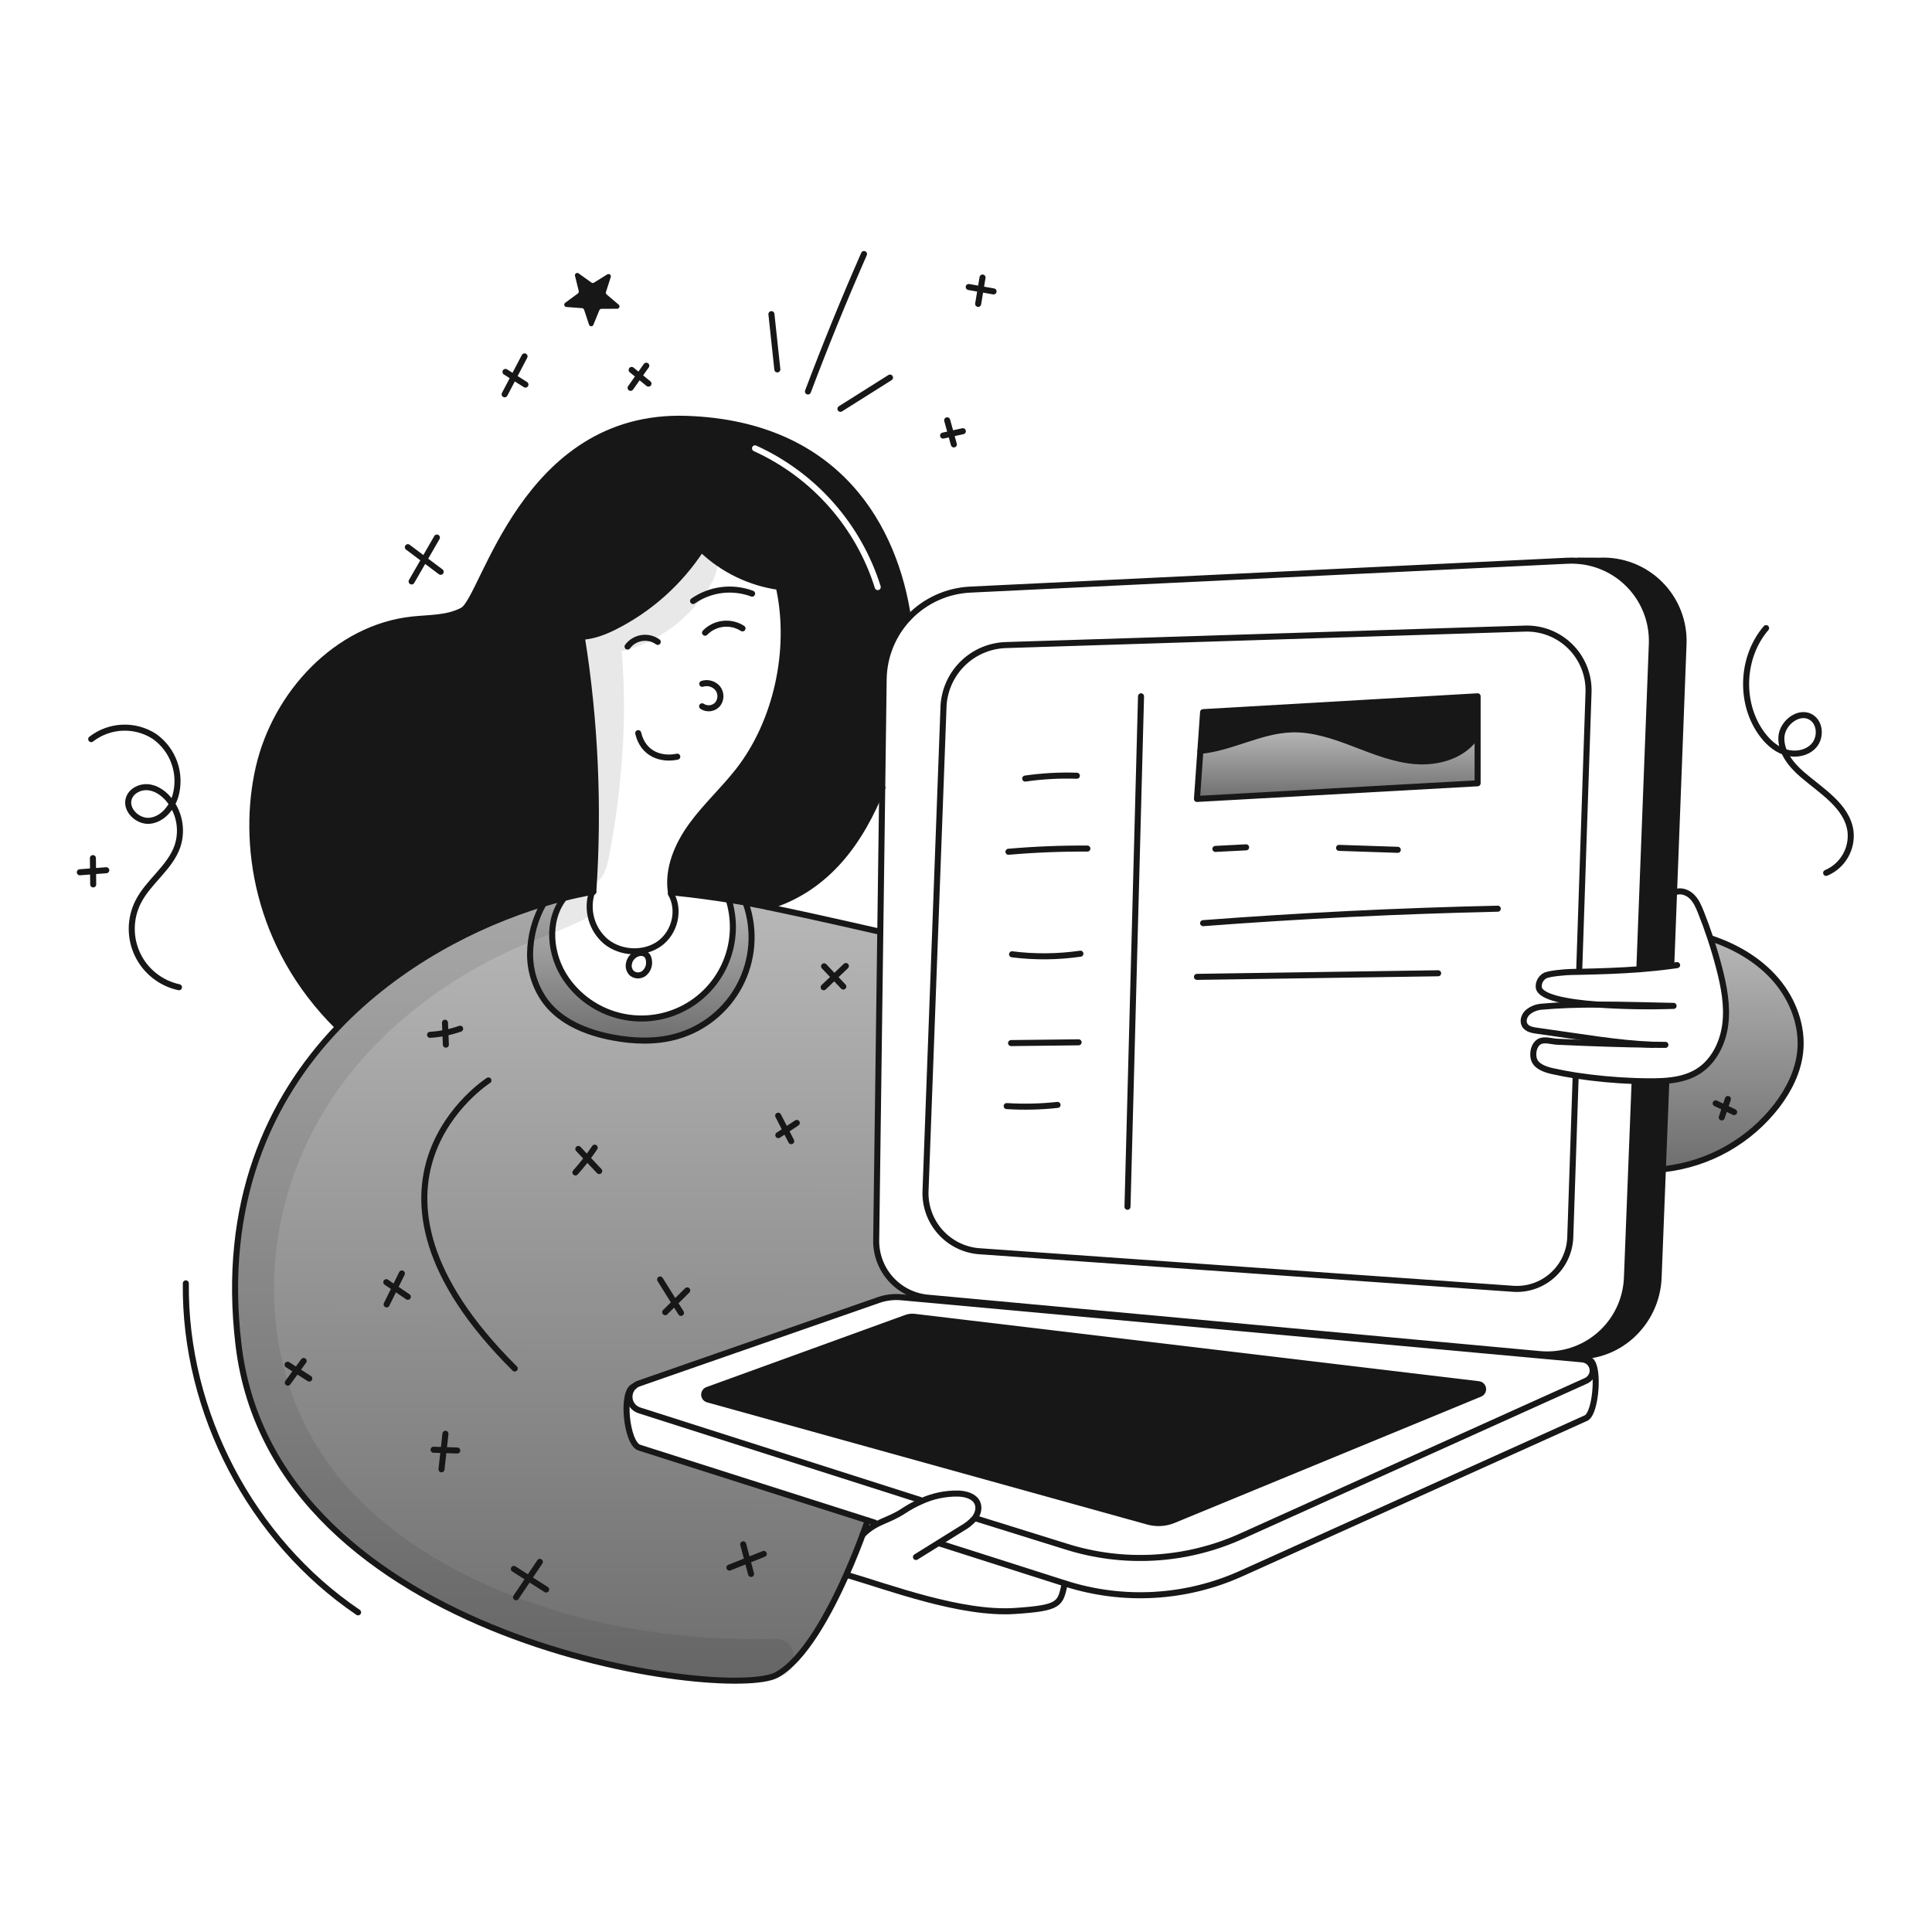 <svg width="960" height="960" viewBox="0 0 960 960" fill="none" xmlns="http://www.w3.org/2000/svg">
<g clip-path="url(#clip0_385_963)">
<path fill-rule="evenodd" clip-rule="evenodd" d="M289.113 316.401C294.628 316.123 300.295 313.993 305.313 311.466C322.856 302.622 337.75 289.298 348.484 272.844C359.12 283.079 372.731 289.671 387.356 291.669L387.217 292.678C393.606 322.975 385.946 358.726 366.846 383.097C363.536 387.325 359.913 391.295 356.291 395.262C351.897 400.075 347.506 404.886 343.679 410.154C336.697 419.765 331.595 431.571 333.373 443.312L334.401 443.479C344.558 444.479 354.568 445.858 362.54 447.136C364.865 447.51 367.013 447.868 368.948 448.21L369.038 448.226C369.634 448.333 370.282 448.449 370.948 448.581C373.809 449.109 377.326 449.812 381.226 450.618C411.514 441.608 427.922 417.45 438.376 391.357V391.348L439.089 337.485C439.225 326.235 443.573 315.445 451.274 307.243L451.265 307.234C444.858 263.251 417.292 210.722 341.132 208.129C279.244 206.02 253.226 259.322 239.641 287.153C235.451 295.737 232.444 301.898 229.932 303.262C224.14 306.4 217.458 306.874 210.809 307.345C208.826 307.485 206.846 307.625 204.894 307.836C167.383 311.858 136.975 344.688 128.549 381.458C120.123 418.228 127.03 469.804 167.782 510.138L167.976 510.323C198.2 478.699 236.923 459.025 270.119 449.007C273.573 447.96 276.971 447.025 280.286 446.183C285.092 444.979 289.731 443.988 294.166 443.201C294.355 443.162 294.544 443.129 294.728 443.098L294.823 443.081C297.665 400.826 295.753 358.386 289.123 316.558L289.113 316.401ZM375.777 221.412C375.023 221.069 374.134 221.403 373.791 222.157C373.449 222.911 373.783 223.801 374.537 224.143C388.789 230.615 401.516 240.02 411.887 251.744C422.258 263.468 430.041 277.247 434.726 292.182C434.974 292.973 435.816 293.413 436.606 293.165C437.397 292.917 437.836 292.075 437.588 291.284C432.777 275.947 424.785 261.796 414.134 249.756C403.484 237.717 390.414 228.058 375.777 221.412Z" fill="#171717"/>
<path d="M882.6 487.063C891.008 496.934 895.943 510.092 894.471 522.981C893.371 532.611 888.841 541.602 882.971 549.315C876.243 558.064 867.824 565.369 858.214 570.797C848.605 576.225 838.001 579.664 827.035 580.909L826.275 580.881L827.961 538.009L826.396 537.139C832.424 536.778 838.378 535.667 843.47 532.565C851.508 527.665 856.1 518.37 857.285 509.036C858.47 499.702 856.647 490.249 854.295 481.136C853.008 476.182 851.56 471.275 849.952 466.414L850.252 466.314C862.561 470.415 874.191 477.193 882.6 487.063Z" fill="url(#paint0_linear_385_963)"/>
<path d="M820.792 320.04C821.197 309.764 817.618 299.727 810.801 292.026C803.984 284.324 794.457 279.552 784.207 278.706L784.217 278.567L794.726 278.614C800.255 278.345 805.779 279.229 810.948 281.211C816.117 283.193 820.817 286.228 824.749 290.124C828.681 294.021 831.759 298.692 833.788 303.843C835.817 308.993 836.751 314.509 836.533 320.04L831.82 443.433L830.468 478.915L830.616 479.944C825.316 480.666 820.069 481.202 814.764 481.609L814.643 480.109L820.792 320.04Z" fill="#171717"/>
<path d="M765.133 672.848C770.496 673.341 775.903 672.738 781.025 671.074C786.146 669.41 790.876 666.721 794.925 663.171C798.974 659.621 802.258 655.283 804.577 650.423C806.896 645.562 808.201 640.281 808.412 634.9L812.212 538.008L812.24 537.147C815.04 537.247 817.768 537.295 820.388 537.295C822.379 537.295 824.388 537.258 826.388 537.138L827.953 538.008L826.267 580.88L824.147 634.9C823.247 657.614 803.739 675.781 781.109 673.688H769.966L769.938 673.975L765.068 673.531L765.133 672.848Z" fill="#171717"/>
<path d="M734.752 687.811C735.298 687.876 735.808 688.121 736.201 688.507C736.593 688.893 736.846 689.399 736.921 689.944C736.995 690.49 736.886 691.045 736.61 691.522C736.335 691.999 735.909 692.371 735.4 692.58L583.127 755.332C579.097 756.99 574.63 757.257 570.432 756.091L351.732 695.376C351.223 695.236 350.772 694.938 350.444 694.525C350.116 694.111 349.928 693.605 349.907 693.077C349.887 692.55 350.034 692.03 350.329 691.593C350.624 691.155 351.05 690.823 351.547 690.644L450.337 654.792C451.62 654.319 452.998 654.161 454.356 654.329L734.752 687.811Z" fill="#171717"/>
<path d="M734.215 367.468V389.21L594.766 396.988L596.452 373.098H596.507C612.026 371.598 626.307 362.875 641.879 362.422C652.546 362.107 662.907 365.709 672.879 369.515C682.851 373.321 692.917 377.431 703.556 378.215C714.195 378.999 725.756 375.853 732.362 367.464L734.215 367.468Z" fill="url(#paint1_linear_385_963)"/>
<path d="M734.215 345.985V367.467H732.363C725.763 375.856 714.196 378.995 703.557 378.218C692.918 377.441 682.843 373.318 672.88 369.518C662.917 365.718 652.546 362.11 641.88 362.425C626.305 362.878 612.027 371.601 596.508 373.101H596.453L597.814 353.86L734.215 345.985Z" fill="#171717"/>
<path d="M765.068 673.533L447.91 644.6C444.048 644.242 440.154 644.719 436.493 646L317.5 687.45C316.567 687.77 315.71 688.277 314.981 688.941C308.602 691.163 311.241 717.256 317.676 719.312L431.16 755.489L431.151 755.526C431.151 755.526 430.262 758.211 428.632 762.6C426.799 767.554 424.021 774.675 420.532 782.527C412.078 801.574 399.439 824.945 385.832 832.297C361.656 845.371 136.158 816.611 118.51 668.246C110.139 597.855 133.538 546.346 167.974 510.324C198.197 478.703 236.921 459.024 270.116 449.008C265.835 456.571 263.524 465.088 263.394 473.777C263.289 482.559 266.11 491.127 271.412 498.129C279.227 508.111 291.857 513.121 304.302 515.482C314.902 517.5 325.988 517.889 336.359 514.926C343.009 513.026 349.205 509.796 354.572 505.433C359.94 501.07 364.366 495.663 367.584 489.541C370.802 483.418 372.745 476.706 373.295 469.811C373.846 462.916 372.992 455.982 370.786 449.426L370.943 448.584C373.804 449.112 377.323 449.815 381.221 450.621C403.185 455.158 437.408 463.01 437.408 463.01L435.371 616.274C435.273 623.392 437.863 630.285 442.625 635.576C447.386 640.868 453.968 644.169 461.057 644.821L765.131 672.85L765.068 673.533Z" fill="url(#paint2_linear_385_963)"/>
<path d="M370.788 449.424C372.995 455.979 373.848 462.914 373.298 469.809C372.748 476.704 370.805 483.416 367.587 489.538C364.369 495.661 359.942 501.067 354.575 505.431C349.208 509.794 343.012 513.023 336.361 514.924C325.99 517.887 314.906 517.498 304.304 515.48C291.859 513.119 279.229 508.109 271.414 498.127C266.112 491.124 263.292 482.557 263.396 473.775C263.526 465.086 265.838 456.568 270.118 449.006C273.572 447.959 276.97 447.024 280.285 446.182L280.294 446.219C271.433 457.552 273.146 474.673 281.331 486.498C287.466 495.363 296.551 501.759 306.966 504.545C317.38 507.331 328.446 506.325 338.187 501.706C347.929 497.088 355.712 489.158 360.147 479.332C364.582 469.506 365.381 458.423 362.4 448.063L362.539 447.137C364.864 447.508 367.012 447.869 368.947 448.211C369.567 448.322 370.247 448.443 370.947 448.582L370.788 449.424Z" fill="url(#paint3_linear_385_963)"/>
<path d="M438.373 391.349L439.086 337.486C439.248 325.992 443.782 314.991 451.767 306.722C459.752 298.453 470.588 293.538 482.069 292.975L778.985 278.614C780.726 278.528 782.47 278.559 784.207 278.706C794.457 279.552 803.984 284.324 810.801 292.026C817.618 299.727 821.197 309.764 820.792 320.041L814.643 480.11" stroke="#171717" stroke-width="3" stroke-linecap="round" stroke-linejoin="round"/>
<path d="M812.217 538.009L808.417 634.901C808.205 640.282 806.9 645.564 804.581 650.424C802.262 655.284 798.978 659.621 794.929 663.171C790.88 666.722 786.15 669.41 781.029 671.074C775.907 672.737 770.5 673.341 765.138 672.847L461.059 644.818C453.97 644.167 447.388 640.866 442.627 635.574C437.865 630.282 435.275 623.389 435.373 616.271L437.41 463.007L438.373 391.357" stroke="#171717" stroke-width="3" stroke-linecap="round" stroke-linejoin="round"/>
<path d="M782.929 535.074L780.263 614.743C780.141 618.378 779.275 621.948 777.719 625.235C776.164 628.522 773.951 631.455 771.218 633.854C768.485 636.253 765.29 638.066 761.829 639.182C758.368 640.298 754.715 640.693 751.095 640.343L486.023 621.688C478.789 620.987 472.083 617.59 467.237 612.173C462.39 606.756 459.759 599.714 459.864 592.446L468.791 352.096C468.907 343.855 472.196 335.975 477.973 330.096C483.751 324.217 491.572 320.791 499.81 320.531L757.716 312.345C761.909 312.213 766.084 312.943 769.984 314.489C773.883 316.035 777.424 318.364 780.387 321.333C783.35 324.303 785.672 327.848 787.21 331.751C788.748 335.653 789.469 339.83 789.328 344.022L784.717 481.799" stroke="#171717" stroke-width="3" stroke-linecap="round" stroke-linejoin="round"/>
<path d="M457.392 745.387L317.675 700.793C316.508 700.418 315.458 699.745 314.629 698.84C313.8 697.936 313.221 696.831 312.949 695.635C312.677 694.439 312.722 693.193 313.078 692.019C313.434 690.845 314.09 689.784 314.98 688.941C315.71 688.277 316.567 687.77 317.499 687.45L436.493 646C440.154 644.719 444.048 644.242 447.91 644.6L765.068 673.536L769.938 673.98L786.309 675.471C787.537 675.582 788.694 676.096 789.598 676.934C790.503 677.771 791.104 678.885 791.309 680.101C791.513 681.317 791.308 682.566 790.727 683.653C790.146 684.74 789.221 685.604 788.096 686.11L616.8 763.35C589.293 775.758 558.166 777.545 529.418 768.369L484.981 754.526" stroke="#171717" stroke-width="3" stroke-linecap="round" stroke-linejoin="round"/>
<path d="M334.4 443.479C344.557 444.479 354.567 445.858 362.539 447.136C364.864 447.507 367.012 447.868 368.947 448.21C369.567 448.321 370.247 448.442 370.947 448.581C373.808 449.109 377.327 449.812 381.225 450.618C403.189 455.155 437.412 463.007 437.412 463.007" stroke="#171717" stroke-width="3" stroke-linecap="round" stroke-linejoin="round"/>
<path d="M431.151 755.525C431.151 755.525 430.262 758.21 428.632 762.599C426.799 767.553 424.021 774.674 420.532 782.526C412.078 801.573 399.439 824.944 385.832 832.296C361.656 845.37 136.158 816.61 118.51 668.245C110.139 597.854 133.538 546.345 167.974 510.323C198.197 478.702 236.921 459.023 270.116 449.007C273.57 447.96 276.968 447.025 280.283 446.183C285.089 444.983 289.728 443.983 294.163 443.201C294.385 443.155 294.607 443.118 294.82 443.081" stroke="#171717" stroke-width="3" stroke-linecap="round" stroke-linejoin="round"/>
<path d="M242.7 536.861C242.7 536.861 162.957 587.844 255.766 680.004" stroke="#171717" stroke-width="3" stroke-linecap="round" stroke-linejoin="round"/>
<path d="M827.959 538.01L826.273 580.882L824.153 634.902C823.253 657.616 803.745 675.783 781.115 673.69H769.966" stroke="#171717" stroke-width="3" stroke-linecap="round" stroke-linejoin="round"/>
<path d="M784.217 278.567L794.726 278.614C800.255 278.345 805.779 279.229 810.948 281.211C816.117 283.193 820.816 286.228 824.748 290.124C828.68 294.021 831.759 298.692 833.787 303.843C835.816 308.993 836.751 314.509 836.533 320.04L831.82 443.433L830.468 478.915" stroke="#171717" stroke-width="3" stroke-linecap="round" stroke-linejoin="round"/>
<path d="M434.632 756.599L431.16 755.488L317.675 719.311C311.24 717.255 308.601 691.162 314.98 688.94" stroke="#171717" stroke-width="3" stroke-linecap="round" stroke-linejoin="round"/>
<path d="M789.346 675.652C790.661 675.773 791.578 677.245 792.152 679.476C794.078 686.921 792.115 702.81 788.096 704.625L616.8 781.868C589.292 794.276 558.165 796.064 529.418 786.887L529.075 786.776L467.212 767.035" stroke="#171717" stroke-width="3" stroke-linecap="round" stroke-linejoin="round"/>
<path d="M428.632 762.599C435.484 755.729 440.854 756.09 448.966 750.766C451.727 748.94 454.637 747.35 457.666 746.015C463.493 743.334 469.853 742.01 476.266 742.145C479.989 742.293 484.257 743.469 485.702 746.895C486.739 749.377 485.887 752.33 484.229 754.46C482.448 756.483 480.326 758.179 477.961 759.47C474.248 761.784 470.532 764.096 466.812 766.405C462.923 768.822 459.031 771.242 455.136 773.664" stroke="#171717" stroke-width="3" stroke-linecap="round" stroke-linejoin="round"/>
<path d="M421.021 782.629C441.78 788.721 477.559 802.229 504.18 800.49C527.042 799 526.819 796.981 529.06 786.832" stroke="#171717" stroke-width="3" stroke-linecap="round" stroke-linejoin="round"/>
<path d="M566.969 345.985L560.247 599.631" stroke="#171717" stroke-width="3" stroke-linecap="round" stroke-linejoin="round"/>
<path d="M509.421 386.866C517.919 385.643 526.508 385.172 535.089 385.458" stroke="#171717" stroke-width="3" stroke-linecap="round" stroke-linejoin="round"/>
<path d="M501.1 423.237C514.137 422.098 527.208 421.57 540.314 421.654" stroke="#171717" stroke-width="3" stroke-linecap="round" stroke-linejoin="round"/>
<path d="M502.884 474.184C514.167 475.62 525.592 475.518 536.848 473.879" stroke="#171717" stroke-width="3" stroke-linecap="round" stroke-linejoin="round"/>
<path d="M502.393 518.3C513.579 518.179 524.764 518.052 535.95 517.92" stroke="#171717" stroke-width="3" stroke-linecap="round" stroke-linejoin="round"/>
<path d="M500.217 549.611C508.641 550.131 517.095 549.936 525.487 549.028" stroke="#171717" stroke-width="3" stroke-linecap="round" stroke-linejoin="round"/>
<path d="M597.812 458.711C646.546 455.007 695.353 452.612 744.234 451.525" stroke="#171717" stroke-width="3" stroke-linecap="round" stroke-linejoin="round"/>
<path d="M594.766 485.399C634.712 484.807 674.657 484.211 714.603 483.612" stroke="#171717" stroke-width="3" stroke-linecap="round" stroke-linejoin="round"/>
<path d="M603.924 421.821C609.008 421.555 614.095 421.292 619.184 421.034" stroke="#171717" stroke-width="3" stroke-linecap="round" stroke-linejoin="round"/>
<path d="M665.37 421.3L694.547 422.272" stroke="#171717" stroke-width="3" stroke-linecap="round" stroke-linejoin="round"/>
<path d="M734.215 367.467V345.985L597.813 353.856L596.452 373.097L594.766 396.987L734.215 389.209V367.467Z" stroke="#171717" stroke-width="3" stroke-linecap="round" stroke-linejoin="round"/>
<path d="M596.507 373.1C612.026 371.6 626.307 362.877 641.879 362.424C652.546 362.109 662.907 365.711 672.879 369.517C682.851 373.323 692.917 377.433 703.556 378.217C714.195 379.001 725.756 375.855 732.362 367.466" stroke="#171717" stroke-width="3" stroke-linecap="round" stroke-linejoin="round"/>
<path d="M821.208 519.121C805.745 518.936 790.939 518.408 773.864 517.639C770.92 517.51 767.216 516.121 764.716 517.695C762.216 519.269 761.438 523.056 762.105 525.927C762.994 529.727 767.429 531.334 771.244 532.205C774.957 533.047 778.92 533.788 783.022 534.427C792.702 535.894 802.459 536.803 812.245 537.149C815.045 537.249 817.773 537.297 820.393 537.297C822.384 537.297 824.393 537.26 826.393 537.14C832.421 536.779 838.375 535.668 843.467 532.566C851.505 527.666 856.097 518.371 857.282 509.037C858.467 499.703 856.644 490.25 854.292 481.137C853.004 476.183 851.557 471.275 849.949 466.415C848.495 461.998 846.905 457.627 845.18 453.303C844.051 450.451 842.801 447.544 840.588 445.414C838.375 443.284 834.948 442.145 832.171 443.442" stroke="#171717" stroke-width="3" stroke-linecap="round" stroke-linejoin="round"/>
<path d="M821.208 519.12C823.384 519.194 825.496 519.22 827.533 519.185C825.412 519.175 823.3 519.148 821.208 519.12Z" stroke="#171717" stroke-width="3" stroke-linecap="round" stroke-linejoin="round"/>
<path d="M793.606 499.156C783.976 499.166 774.438 499.425 765.938 500.23C763.537 500.424 761.247 501.323 759.355 502.814C757.512 504.332 756.447 507.055 757.531 509.175C758.762 511.592 761.957 511.934 764.642 512.296C783.522 514.879 804.263 518.546 821.208 519.12" stroke="#171717" stroke-width="3" stroke-linecap="round" stroke-linejoin="round"/>
<path d="M793.605 499.156C806.253 500.025 818.936 500.248 831.605 499.823C820.392 499.629 806.911 499.147 793.605 499.156Z" stroke="#171717" stroke-width="3" stroke-linecap="round" stroke-linejoin="round"/>
<path d="M833.348 479.563C832.431 479.693 831.523 479.822 830.616 479.943C825.316 480.665 820.069 481.202 814.764 481.609C805.189 482.341 795.411 482.665 784.744 482.897C783.402 482.915 782.044 482.943 780.661 482.971C778.355 483.017 769.549 483.665 767.586 484.871C766.593 485.449 765.784 486.297 765.255 487.317C764.725 488.337 764.497 489.486 764.596 490.63C765.29 495.575 778.577 498.03 793.606 499.158" stroke="#171717" stroke-width="3" stroke-linecap="round" stroke-linejoin="round"/>
<path d="M850.255 466.313C862.561 470.413 874.191 477.193 882.599 487.063C891.007 496.933 895.942 510.092 894.47 522.981C893.37 532.611 888.84 541.602 882.97 549.315C876.242 558.064 867.822 565.369 858.213 570.797C848.603 576.225 838 579.664 827.034 580.909" stroke="#171717" stroke-width="3" stroke-linecap="round" stroke-linejoin="round"/>
<path d="M351.546 690.644L450.336 654.792C451.62 654.319 452.998 654.161 454.355 654.329L734.755 687.811C735.302 687.876 735.812 688.121 736.204 688.507C736.597 688.893 736.85 689.399 736.924 689.944C736.998 690.49 736.889 691.045 736.614 691.522C736.339 691.999 735.913 692.371 735.403 692.58L583.127 755.332C579.098 756.99 574.63 757.257 570.432 756.091L351.732 695.376C351.223 695.236 350.772 694.938 350.444 694.525C350.116 694.112 349.928 693.605 349.907 693.078C349.886 692.551 350.034 692.03 350.329 691.593C350.623 691.155 351.05 690.823 351.546 690.644V690.644Z" stroke="#171717" stroke-width="3" stroke-linecap="round" stroke-linejoin="round"/>
<path d="M333.37 443.313C331.592 431.572 336.694 419.766 343.676 410.155C350.658 400.544 359.519 392.455 366.843 383.098C385.943 358.727 393.603 322.976 387.214 292.679" stroke="#171717" stroke-width="3" stroke-linecap="round" stroke-linejoin="round"/>
<path d="M289.119 316.559C295.749 358.387 297.661 400.827 294.819 443.082" stroke="#171717" stroke-width="3" stroke-linecap="round" stroke-linejoin="round"/>
<path d="M438.373 391.349V391.358C427.919 417.451 411.511 441.609 381.223 450.619" stroke="#171717" stroke-width="3" stroke-linecap="round" stroke-linejoin="round"/>
<path d="M167.782 510.138C127.03 469.804 120.123 418.228 128.549 381.458C136.975 344.688 167.383 311.858 204.894 307.836C213.394 306.919 222.413 307.336 229.932 303.262C240.589 297.474 260.155 205.37 341.132 208.129C417.292 210.722 444.858 263.251 451.265 307.234" stroke="#171717" stroke-width="3" stroke-linecap="round" stroke-linejoin="round"/>
<path d="M279.628 314.689C282.595 316.044 285.855 316.633 289.109 316.402C294.628 316.124 300.295 313.994 305.309 311.467C322.851 302.623 337.743 289.299 348.477 272.845C359.113 283.079 372.724 289.671 387.349 291.67C390.916 292.164 394.518 292.369 398.118 292.281" stroke="#171717" stroke-width="3" stroke-linecap="round" stroke-linejoin="round"/>
<path d="M311.832 321.272C313.528 318.995 316.051 317.475 318.857 317.041C321.662 316.606 324.526 317.291 326.832 318.948" stroke="#171717" stroke-width="3" stroke-linecap="round" stroke-linejoin="round"/>
<path d="M350.333 314.393C352.711 311.942 355.864 310.39 359.256 309.998C362.648 309.606 366.071 310.4 368.945 312.244" stroke="#171717" stroke-width="3" stroke-linecap="round" stroke-linejoin="round"/>
<path d="M344.379 298.641C348.61 295.708 353.488 293.843 358.596 293.204C363.704 292.566 368.891 293.173 373.714 294.974" stroke="#171717" stroke-width="3" stroke-linecap="round" stroke-linejoin="round"/>
<path d="M348.954 339.782C350.318 339.345 351.782 339.327 353.157 339.73C354.532 340.133 355.754 340.938 356.667 342.042C357.531 343.185 357.991 344.582 357.976 346.014C357.961 347.447 357.471 348.833 356.583 349.958C355.636 351.029 354.332 351.72 352.914 351.904C351.496 352.088 350.059 351.752 348.87 350.958" stroke="#171717" stroke-width="3" stroke-linecap="round" stroke-linejoin="round"/>
<path d="M336.537 375.987C328.462 377.681 319.527 374.635 317.129 364.301" stroke="#171717" stroke-width="3" stroke-linecap="round" stroke-linejoin="round"/>
<path d="M280.294 446.221C271.433 457.554 273.146 474.675 281.331 486.5C287.465 495.365 296.551 501.762 306.966 504.548C317.381 507.335 328.447 506.328 338.189 501.71C347.931 497.091 355.714 489.16 360.148 479.333C364.583 469.507 365.381 458.423 362.4 448.063" stroke="#171717" stroke-width="3" stroke-linecap="round" stroke-linejoin="round"/>
<path d="M294.369 442.6C294.295 442.795 294.221 443 294.169 443.2C292.725 447.539 292.616 452.211 293.858 456.612C295.099 461.014 297.633 464.941 301.132 467.886C308.475 473.84 320.059 474.405 327.732 468.858C335.405 463.311 338.084 452.034 333.315 443.996" stroke="#171717" stroke-width="3" stroke-linecap="round" stroke-linejoin="round"/>
<path d="M270.2 448.85C270.173 448.906 270.145 448.95 270.117 449.008C265.837 456.57 263.526 465.087 263.395 473.777C263.291 482.559 266.112 491.126 271.413 498.129C279.228 508.111 291.858 513.121 304.303 515.482C314.903 517.5 325.989 517.889 336.36 514.926C343.011 513.025 349.207 509.796 354.574 505.432C359.941 501.069 364.368 495.663 367.586 489.54C370.804 483.418 372.747 476.706 373.297 469.811C373.847 462.916 372.994 455.981 370.787 449.426" stroke="#171717" stroke-width="3" stroke-linecap="round" stroke-linejoin="round"/>
<path d="M312.462 479.063C312.328 479.891 312.397 480.739 312.663 481.534C312.93 482.329 313.385 483.048 313.99 483.628C314.831 484.289 315.865 484.658 316.934 484.678C318.004 484.698 319.051 484.368 319.916 483.739C320.758 483.083 321.434 482.236 321.887 481.269C322.341 480.302 322.56 479.242 322.527 478.174C322.453 470.757 313.267 472.98 312.462 479.063Z" stroke="#171717" stroke-width="3" stroke-linecap="round" stroke-linejoin="round"/>
<path d="M221.545 519.076L221.11 508.183" stroke="#171717" stroke-width="3" stroke-linecap="round" stroke-linejoin="round"/>
<path d="M213.7 514.199C218.8 513.89 223.832 512.868 228.649 511.165" stroke="#171717" stroke-width="3" stroke-linecap="round" stroke-linejoin="round"/>
<path d="M202.651 644.366L191.951 637.11" stroke="#171717" stroke-width="3" stroke-linecap="round" stroke-linejoin="round"/>
<path d="M192.111 648.152L199.693 632.772" stroke="#171717" stroke-width="3" stroke-linecap="round" stroke-linejoin="round"/>
<path d="M330.527 652.024L341.479 641.189" stroke="#171717" stroke-width="3" stroke-linecap="round" stroke-linejoin="round"/>
<path d="M338.383 652.377L328 635.771" stroke="#171717" stroke-width="3" stroke-linecap="round" stroke-linejoin="round"/>
<path d="M386.747 564.041L395.917 557.97" stroke="#171717" stroke-width="3" stroke-linecap="round" stroke-linejoin="round"/>
<path d="M393.158 567.044L386.673 554.381" stroke="#171717" stroke-width="3" stroke-linecap="round" stroke-linejoin="round"/>
<path d="M297.733 581.886L287.366 570.906" stroke="#171717" stroke-width="3" stroke-linecap="round" stroke-linejoin="round"/>
<path d="M295.5 570.267C292.591 574.587 289.391 578.705 285.922 582.591" stroke="#171717" stroke-width="3" stroke-linecap="round" stroke-linejoin="round"/>
<path d="M373.189 782.073L369.289 767.361" stroke="#171717" stroke-width="3" stroke-linecap="round" stroke-linejoin="round"/>
<path d="M362.438 778.929L379.52 772.129" stroke="#171717" stroke-width="3" stroke-linecap="round" stroke-linejoin="round"/>
<path d="M271.372 789.824L255.333 779.591" stroke="#171717" stroke-width="3" stroke-linecap="round" stroke-linejoin="round"/>
<path d="M256.413 793.67L268.26 776.077" stroke="#171717" stroke-width="3" stroke-linecap="round" stroke-linejoin="round"/>
<path d="M227.2 720.742L215.447 720.367" stroke="#171717" stroke-width="3" stroke-linecap="round" stroke-linejoin="round"/>
<path d="M219.377 730.086L221.338 712.438" stroke="#171717" stroke-width="3" stroke-linecap="round" stroke-linejoin="round"/>
<path d="M153.678 684.984L142.894 678.121" stroke="#171717" stroke-width="3" stroke-linecap="round" stroke-linejoin="round"/>
<path d="M150.876 676.263L143.017 687.036" stroke="#171717" stroke-width="3" stroke-linecap="round" stroke-linejoin="round"/>
<path d="M409.271 490.551L420.299 480.02" stroke="#171717" stroke-width="3" stroke-linecap="round" stroke-linejoin="round"/>
<path d="M419.03 490.206L409.484 480.156" stroke="#171717" stroke-width="3" stroke-linecap="round" stroke-linejoin="round"/>
<path d="M855.532 555.237L858.585 546.087" stroke="#171717" stroke-width="3" stroke-linecap="round" stroke-linejoin="round"/>
<path d="M861.665 552.599L852.515 548.24" stroke="#171717" stroke-width="3" stroke-linecap="round" stroke-linejoin="round"/>
<path d="M417.615 203.138L442.23 187.617" stroke="#171717" stroke-width="3" stroke-linecap="round" stroke-linejoin="round"/>
<path d="M401.467 194.529C410.142 171.519 419.425 148.752 429.315 126.229" stroke="#171717" stroke-width="3" stroke-linecap="round" stroke-linejoin="round"/>
<path d="M386.256 183.554L383.315 156.1" stroke="#171717" stroke-width="3" stroke-linecap="round" stroke-linejoin="round"/>
<path d="M468.611 216.445L478.428 214.263" stroke="#171717" stroke-width="3" stroke-linecap="round" stroke-linejoin="round"/>
<path d="M473.964 220.835L470.649 208.85" stroke="#171717" stroke-width="3" stroke-linecap="round" stroke-linejoin="round"/>
<path d="M493.7 144.799L481.359 142.611" stroke="#171717" stroke-width="3" stroke-linecap="round" stroke-linejoin="round"/>
<path d="M486.039 150.999L488.219 137.91" stroke="#171717" stroke-width="3" stroke-linecap="round" stroke-linejoin="round"/>
<path d="M92.336 637.699C91.628 701.769 124.866 765.248 177.928 801.165" stroke="#171717" stroke-width="3" stroke-linecap="round" stroke-linejoin="round"/>
<path d="M322.226 190.623L313.861 183.823" stroke="#171717" stroke-width="3" stroke-linecap="round" stroke-linejoin="round"/>
<path d="M313.34 192.715L321.14 181.715" stroke="#171717" stroke-width="3" stroke-linecap="round" stroke-linejoin="round"/>
<path d="M218.969 284.13L202.654 271.894" stroke="#171717" stroke-width="3" stroke-linecap="round" stroke-linejoin="round"/>
<path d="M204.531 288.917L217.092 267.104" stroke="#171717" stroke-width="3" stroke-linecap="round" stroke-linejoin="round"/>
<path d="M261.088 191.1L251.17 184.805" stroke="#171717" stroke-width="3" stroke-linecap="round" stroke-linejoin="round"/>
<path d="M250.753 195.927L260.637 177.082" stroke="#171717" stroke-width="3" stroke-linecap="round" stroke-linejoin="round"/>
<path d="M45.32 367.268C49.773 363.81 55.191 361.824 60.823 361.584C66.455 361.345 72.022 362.864 76.752 365.931C81.353 369.189 84.825 373.799 86.688 379.12C88.55 384.441 88.71 390.21 87.145 395.626C85.307 401.535 80.686 407.115 74.538 407.826C68.39 408.537 61.894 402.16 64.138 396.394C65.532 392.819 69.684 390.822 73.507 391.158C77.33 391.494 80.762 393.774 83.332 396.624C86.152 399.829 88.084 403.717 88.936 407.901C89.787 412.084 89.528 416.418 88.185 420.47C84.485 431.189 73.797 437.997 68.67 448.111C66.615 452.164 65.519 456.634 65.465 461.178C65.41 465.721 66.4 470.217 68.358 474.317C70.316 478.418 73.189 482.014 76.756 484.828C80.323 487.643 84.489 489.601 88.932 490.551" stroke="#171717" stroke-width="3" stroke-linecap="round" stroke-linejoin="round"/>
<path d="M877.557 312.107C865.478 326.152 864.272 348.435 874.764 363.701C877.755 368.054 881.742 371.948 886.742 373.648C891.742 375.348 897.848 374.429 901.342 370.472C904.836 366.515 904.571 359.459 900.171 356.539C894.118 352.522 885.477 359.111 885.156 366.369C884.835 373.627 889.915 379.991 895.409 384.744C905.03 393.069 917.799 400.455 919.509 413.062C919.992 417.355 919.074 421.689 916.891 425.416C914.709 429.144 911.379 432.066 907.4 433.746" stroke="#171717" stroke-width="3" stroke-linecap="round" stroke-linejoin="round"/>
<path d="M52.8 432.413L39.668 433.43" stroke="#171717" stroke-width="3" stroke-linecap="round" stroke-linejoin="round"/>
<path d="M46.312 439.458L46.164 426.387" stroke="#171717" stroke-width="3" stroke-linecap="round" stroke-linejoin="round"/>
<path d="M301.458 146.333L307.419 151.382C307.599 151.534 307.728 151.738 307.788 151.966C307.849 152.194 307.838 152.435 307.757 152.656C307.677 152.878 307.53 153.07 307.337 153.205C307.144 153.341 306.915 153.414 306.679 153.415L298.868 153.455C298.64 153.456 298.417 153.525 298.228 153.653C298.039 153.78 297.892 153.961 297.806 154.172L294.847 161.401C294.757 161.619 294.603 161.805 294.405 161.932C294.207 162.06 293.975 162.124 293.739 162.116C293.504 162.108 293.276 162.028 293.088 161.887C292.899 161.745 292.758 161.55 292.684 161.326L290.233 153.909C290.161 153.693 290.027 153.503 289.847 153.362C289.667 153.222 289.45 153.138 289.223 153.121L281.433 152.541C281.198 152.524 280.973 152.435 280.79 152.286C280.607 152.138 280.474 151.937 280.408 151.71C280.343 151.483 280.349 151.242 280.425 151.019C280.5 150.796 280.643 150.601 280.833 150.461L287.133 145.837C287.316 145.703 287.455 145.517 287.533 145.303C287.611 145.09 287.624 144.858 287.571 144.637L285.716 137.049C285.66 136.82 285.675 136.579 285.76 136.359C285.845 136.139 285.995 135.951 286.19 135.819C286.386 135.687 286.617 135.618 286.853 135.621C287.088 135.625 287.317 135.7 287.509 135.838L293.852 140.397C294.037 140.53 294.257 140.605 294.485 140.613C294.713 140.621 294.938 140.562 295.132 140.442L301.776 136.332C301.976 136.208 302.21 136.148 302.445 136.161C302.681 136.174 302.907 136.259 303.093 136.404C303.278 136.549 303.415 136.748 303.485 136.973C303.554 137.198 303.553 137.44 303.481 137.664L301.1 145.099C301.03 145.317 301.027 145.551 301.091 145.771C301.155 145.99 301.283 146.186 301.458 146.333V146.333Z" fill="#171717"/>
<g opacity="0.1">
<path d="M348.816 273.986C344.39 276.035 341.682 281.853 338.616 285.536C335.217 289.748 331.297 293.512 326.949 296.736C318.214 303.037 308.043 307.054 297.36 308.422C294.016 308.882 290.648 313.361 291.042 316.722C293.325 335.95 294.235 355.315 293.766 374.672C293.518 384.172 292.697 393.672 291.581 403.097C291.024 407.805 290.357 412.498 289.581 417.174C288.781 422.029 287.106 427.234 287.669 432.157C288.34 438.017 295.935 441.12 299.374 435.328C301.945 430.999 302.526 425.88 303.447 420.997C304.387 416.017 305.22 411.017 305.947 405.997C307.36 396.222 308.384 386.419 309.108 376.57C310.621 356.635 310.337 336.604 308.259 316.719L299.653 325.325C309.7 324.162 319.385 320.881 328.07 315.699C336.755 310.516 344.241 303.551 350.035 295.261C353.456 290.475 357.953 282.997 356.145 276.961C355.154 273.656 351.757 272.626 348.825 273.984L348.816 273.986Z" fill="#171717"/>
</g>
<g opacity="0.1">
<path d="M289.025 445.137C269.163 445.747 249.519 454.79 232.104 463.771C214.254 472.951 197.642 484.363 182.67 497.732C152.562 524.715 129.495 561.04 120.87 600.769C111.981 641.699 116.385 685.685 136.892 722.58C157.625 759.88 193.592 786.735 231.848 804.163C279.856 826.031 332.756 834.811 385.313 833.51C397.597 833.21 397.647 814.102 385.313 814.385C341.513 815.385 297.629 809.298 256.566 793.652C220.536 779.924 184.901 758.018 162.333 726.06C140.356 694.94 132.687 655.96 137.622 618.446C142.532 581.133 159.688 547.051 185.709 520.046C200.004 505.277 216.309 492.597 234.144 482.38C243.199 477.12 252.605 472.489 262.296 468.521C272.234 464.495 282.464 460.878 291.939 455.885C296.99 453.223 294.667 444.968 289.029 445.141L289.025 445.137Z" fill="#171717"/>
</g>
</g>
<defs>
<linearGradient id="paint0_linear_385_963" x1="860.503" y1="466.314" x2="860.009" y2="580.283" gradientUnits="userSpaceOnUse">
<stop stop-color="#B7B7B7"/>
<stop offset="1" stop-color="#6F6F6F"/>
</linearGradient>
<linearGradient id="paint1_linear_385_963" x1="664.49" y1="362.402" x2="664.468" y2="396.799" gradientUnits="userSpaceOnUse">
<stop stop-color="#B7B7B7"/>
<stop offset="1" stop-color="#6F6F6F"/>
</linearGradient>
<linearGradient id="paint2_linear_385_963" x1="440.968" y1="448.584" x2="440.374" y2="833.01" gradientUnits="userSpaceOnUse">
<stop stop-color="#B7B7B7"/>
<stop offset="1" stop-color="#6F6F6F"/>
</linearGradient>
<linearGradient id="paint3_linear_385_963" x1="318.427" y1="446.182" x2="318.309" y2="516.684" gradientUnits="userSpaceOnUse">
<stop stop-color="#B7B7B7"/>
<stop offset="1" stop-color="#6F6F6F"/>
</linearGradient>
<clipPath id="clip0_385_963">
<rect width="884" height="713" fill="white" transform="translate(38 124)"/>
</clipPath>
</defs>
</svg>
